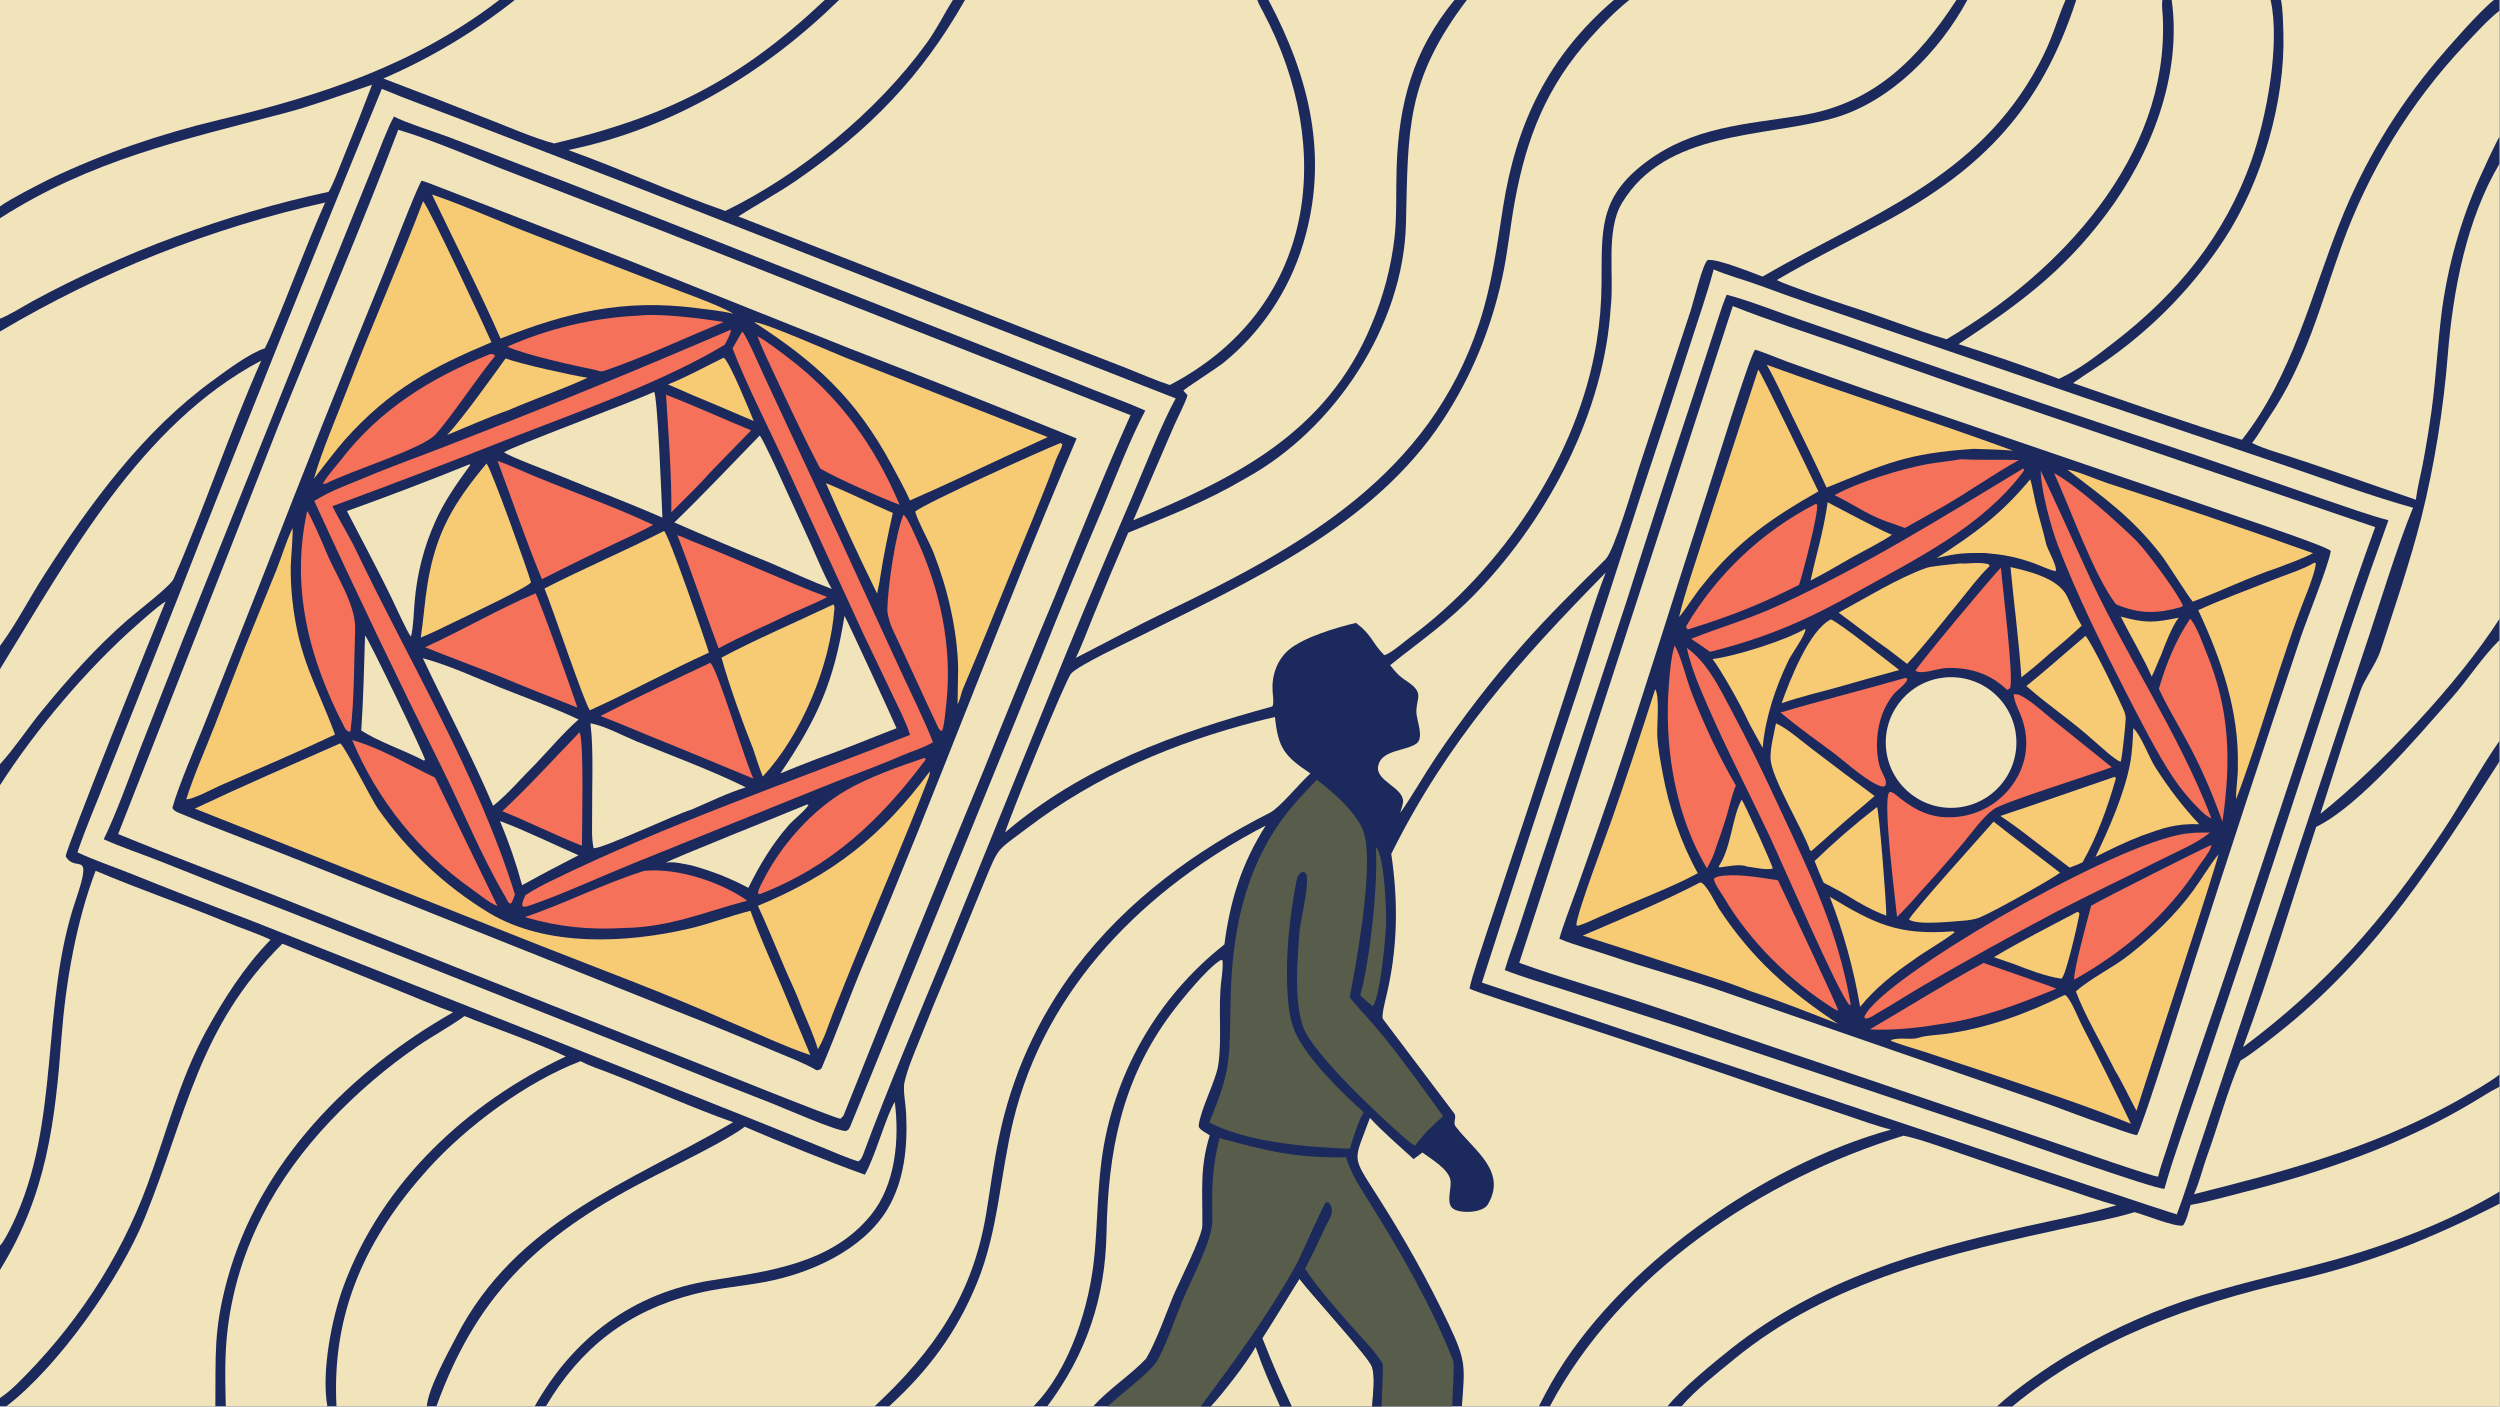 <?xml version="1.0" encoding="UTF-8"?> <svg xmlns="http://www.w3.org/2000/svg" xmlns:xlink="http://www.w3.org/1999/xlink" width="3839" height="2160" viewBox="0 0 3839 2160"><path fill="#1B295C" transform="matrix(2.109 0 0 2.109 6.10352e-05 0)" d="M0 0L363.499 0L374.802 0L600.51 0L610.903 0L693.829 0L702.63 0L915.469 0L923.596 0L1059 0L1068.05 0L1175.07 0L1186.31 0L1424.49 0L1432.47 0L1503.91 0L1511.73 0L1574.5 0L1581.26 0L1653.27 0L1660.84 0L1815.81 0L1820 0L1820 7.69L1820 99.47L1820 119.039L1820 450.429L1820 465.993L1820 539.304L1820 554.298L1820 782.349L1820 791.28L1820 867.606L1820 876.419L1820 1024L1465.28 1024L1454.1 1024L1224.28 1024L1214.12 1024L1128.45 1024L1120.44 1024L1064.43 1024L1057.35 1024L1005.99 1024L999.077 1024L940.449 1024L932.034 1024L881.624 1024L874.188 1024L806.558 1024L795.952 1024L762.53 1024L752.458 1024L647.321 1024L636.784 1024L397.446 1024L389.308 1024L317.761 1024L310.782 1024L245.014 1024L238.34 1024L164.419 1024L156.8 1024L4.561 1024L0 1024L0 1017.94L0 924.641L0 906.927L0 571.731L0 556.455L0 487.207L0 470.326L0 241.371L0 232.024L0 158.919L0 150.272L0 0Z"></path><path fill="#F1E4BB" transform="matrix(2.109 0 0 2.109 6.10352e-05 0)" d="M1820 791.28L1820 867.606L1820 876.419L1820 1024L1465.28 1024L1454.1 1024L1224.28 1024C1235.11 1011.57 1249.77 1000.28 1262.54 989.763C1332.55 932.133 1422.04 912.099 1508.45 893.222C1523.74 889.88 1539.23 887.215 1554.22 882.588C1562.62 884.866 1582.8 893.235 1589.33 892.362C1591.56 890.515 1593.97 880.8 1595.01 877.342C1607.34 875.143 1620.32 871.407 1632.51 868.336C1690.66 853.69 1748.64 833.6 1800.29 802.719C1806.43 799.046 1812.85 794.854 1819.22 791.667L1820 791.28Z"></path><path fill="#F1E4BB" transform="matrix(2.109 0 0 2.109 6.10352e-05 0)" d="M1465.28 1024C1524.25 975.35 1595.13 949.769 1668.76 932.932C1725.19 920.026 1769.07 902.407 1820 876.419L1820 1024L1465.28 1024Z"></path><path fill="#1B295C" transform="matrix(2.109 0 0 2.109 6.10352e-05 0)" d="M1820 867.606L1820 876.419C1769.07 902.407 1725.19 920.026 1668.76 932.932C1595.13 949.769 1524.25 975.35 1465.28 1024L1454.1 1024C1466.87 1011.84 1491.19 995.061 1506.26 986.157C1532.54 970.54 1560.32 957.611 1589.19 947.567C1623.96 935.778 1660.51 927.98 1695.84 918.371C1737.2 907.122 1783.22 889.84 1820 867.606Z"></path><path fill="#F1E4BB" transform="matrix(2.109 0 0 2.109 6.10352e-05 0)" d="M702.63 0L915.469 0C916.538 3.031 918.28 6.025 919.785 8.87C972.706 108.912 958.095 224.643 851.766 280.343C842.721 277.462 829.473 271.715 820.144 268.038L763.935 246.201L537.653 157.611C551.698 148.476 566.299 140.778 580.514 130.944C633.445 94.326 670.884 55.871 702.63 0Z"></path><path fill="#F1E4BB" transform="matrix(2.109 0 0 2.109 6.10352e-05 0)" d="M1186.31 0L1424.49 0C1396.48 43.144 1364.13 75.525 1311.47 84.057C1270.54 90.686 1233.08 92.119 1198.53 117.98C1163.57 144.147 1166.47 168.017 1166.1 206.842C1166 220.904 1164.81 234.937 1162.55 248.816C1149.27 332.01 1093.76 414.548 1026.79 463.981C1022.69 467.01 1012.43 476.047 1007.92 477.033C998.706 467.79 999.156 462.405 987.329 453.554C973.539 456.711 948.799 464.133 938.198 473.316C930.104 480.397 926.005 491.276 926.579 501.927C926.347 503.471 928.184 513.902 926.07 514.479C856.394 533.484 788.375 557.784 731.865 606.099C735.357 594.386 776.002 494.51 779.923 490.382C785.973 484.012 820.007 468.188 829.62 463.379C909.753 423.293 999.689 383.558 1050.69 305.785C1071.48 274.084 1085.42 239.876 1093.65 202.939C1097.81 184.298 1099.55 164.985 1103.03 146.182C1111.63 99.714 1126.26 62.747 1158.23 27.22C1166.89 17.596 1176.16 8.059 1186.31 0Z"></path><path fill="#F1E4BB" transform="matrix(2.109 0 0 2.109 6.10352e-05 0)" d="M1013 621.728C1054.04 539.243 1105.87 481.332 1169.13 416.922C1160.65 438.983 1155.3 457.517 1148.07 479.86L1114.2 583.762L1083.01 677.501C1079.82 687.369 1071.79 710.646 1069.98 719.758C1071.21 721.247 1115.9 735.518 1121.7 737.412C1179.72 756.224 1237.55 775.607 1295.19 795.557L1343.5 811.825C1353.01 815.06 1367.34 820.232 1376.94 822.463C1283.79 848.101 1177.32 922.994 1129.24 1007.46C1126.18 1012.9 1123.25 1018.42 1120.44 1024L1064.43 1024C1066.55 994.796 1067.78 991.471 1054.82 964.126C1039.81 932.438 1022.32 901.343 1003.48 871.715C983.516 840.318 985.438 846.899 997.482 813.934C1005.71 823.085 1019.78 835.309 1029.29 843.973L1035.69 839.159C1041.91 843.805 1054.58 851.166 1056.03 859.034C1057.3 864.801 1052.42 876.004 1058.02 880.036C1063.4 883.913 1079.74 883.11 1083.33 876.986C1097.57 852.756 1073.23 837.68 1060.35 820.788C1057.16 817.553 1061.15 813.733 1058.76 810.555C1042.2 788.599 1023.38 763.654 1006.94 741.923C1005.69 740.277 1008.59 728.646 1009.2 726.124C1017.74 691.12 1018.24 657.015 1013 621.728Z"></path><path fill="#F1E4BB" transform="matrix(2.109 0 0 2.109 6.10352e-05 0)" d="M397.446 1024C422.84 981.256 456.953 954.736 505.374 942.26C522.621 937.816 539.245 936.684 556.521 933.509C589.46 927.455 628.286 910.367 646.174 880.423C658.641 859.552 660.908 834.514 659.773 810.682C659.5 804.971 657.475 793.396 658.407 788.821C660.417 778.961 665.594 767.101 669.389 757.583C676.24 740.289 683.3 723.079 690.566 705.955L716.72 642.074C727.79 615.516 725.222 620.194 748.353 602.623C798.519 564.514 854.818 540.888 915.453 525.187C919.714 524.058 923.998 523.016 928.302 522.061C930.681 545.018 935.409 550.643 954.166 563.185C946.211 570.223 931.963 588.042 924.597 591.772C870.389 619.225 820.727 655.359 783.369 704.568C755.502 741.403 736.288 784.045 727.155 829.325C723.337 847.414 721.038 865.819 717.986 884.058C708.002 943.74 679.878 983.65 636.784 1024L397.446 1024Z"></path><path fill="#F1E4BB" transform="matrix(2.109 0 0 2.109 6.10352e-05 0)" d="M1432.47 0L1503.91 0C1496.58 17.214 1494.95 27.213 1484.6 46.652C1439.8 130.744 1360.52 156.588 1283.32 201.379C1274.82 198.246 1250.77 188.404 1243.46 189.293C1239.84 191.684 1233.12 219.616 1231.2 225.507L1193.32 340.72C1189.17 353.399 1175.45 400.843 1169.01 407.233C1148.02 428.067 1127.75 447.785 1108.06 470.213C1085.47 495.849 1064.59 522.941 1045.54 551.313C1036.7 564.439 1028.57 579.073 1019.52 591.924C1019.94 590.436 1021.55 585.254 1021.61 583.972C1022.17 573.028 1000.93 568.859 1003.53 557.402C1006.16 545.87 1023.16 546.985 1031.13 541.558C1037.38 537.296 1031.2 524.184 1031.27 518C1031.27 515.27 1032.05 511.281 1032.58 508.354C1034.09 500.012 1023.56 496.51 1018.47 491.541C1016.12 489.253 1014.28 486.997 1012.17 484.348C1035.55 465.583 1054.26 453.238 1076.17 430.249C1128.13 375.715 1168.16 299.501 1172.82 223.441C1175.47 200.885 1168.89 167.915 1181.02 147.785C1212.85 94.932 1283.77 100.252 1334.43 86.184C1376.7 74.445 1412.6 36.863 1432.47 0Z"></path><path fill="#F1E4BB" transform="matrix(2.109 0 0 2.109 6.10352e-05 0)" d="M1068.05 0L1175.07 0C1127.58 40.754 1104.02 89.492 1094.41 150.787C1089.91 179.456 1086.21 207.363 1077.23 234.873C1040.9 346.156 947.797 398.035 849.194 445.324C827.432 455.761 805.008 467.98 783.288 479.027C786.714 472.576 793.143 455.593 796.16 448.26C804.338 428.024 812.776 407.895 821.472 387.877C852.804 374.839 876.956 365.848 907.09 348.207C971.462 312.827 1021.98 237.23 1023.72 162.531C1025.33 93.553 1023.74 58.538 1068.05 0Z"></path><path fill="#F1E4BB" transform="matrix(2.109 0 0 2.109 6.10352e-05 0)" d="M205.578 687.131L289.125 720.822C301.597 725.835 317.411 732.707 329.874 737.096C254.981 779.625 188.883 846.455 165.609 931.243C155.227 969.065 157.224 987.232 156.8 1024L4.561 1024C42.918 994.686 87.558 930.823 105.564 886.38C136.421 810.214 144.24 748.358 205.578 687.131Z"></path><path fill="#F1E4BB" transform="matrix(2.109 0 0 2.109 6.10352e-05 0)" d="M1660.84 0L1815.81 0C1805.49 8.14 1783.3 33.441 1774.32 44.162C1744.69 79.251 1720.92 118.898 1703.94 161.571C1682.3 215.876 1669.33 273.127 1632.39 320.215C1592.96 308.182 1548.51 292.375 1509.41 278.931C1518.77 272.265 1528.58 266.431 1538.06 259.451C1570.26 236.159 1597.94 207.185 1619.74 173.954C1646.76 132.546 1664.02 73.761 1662.57 24.123C1662.36 17.214 1662.2 6.495 1660.84 0Z"></path><path fill="#F1E4BB" transform="matrix(2.109 0 0 2.109 6.10352e-05 0)" d="M647.321 1024C676.021 997.892 696.693 970.096 711.431 933.996C726.917 896.06 728.192 855.951 737.696 816.412C761.132 718.915 834.545 646.198 921.584 601.101C904.1 628.788 895.733 655.202 891.514 687.649C842.188 726.482 810.05 783.111 802 845.38C799.104 867.917 799.025 890.564 796.976 913.089C793.599 950.223 779.362 996.628 752.458 1024L647.321 1024Z"></path><path fill="#F1E4BB" transform="matrix(2.109 0 0 2.109 6.10352e-05 0)" d="M69.623 634.03C100.765 647.36 133.833 658.504 165.172 671.566C174.574 675.485 188.173 679.97 196.991 684.253C178.117 703.539 162.648 727.712 149.797 751.319C130.721 786.361 121.122 824.887 107.487 862.086C87.116 917.662 53.482 967.734 11.096 1008.91C7.76 1012.15 3.788 1015.28 0 1017.94L0 924.641C34 869.745 40.147 816.867 44.879 754.195C47.809 715.393 55.697 670.376 69.623 634.03Z"></path><path fill="#F1E4BB" transform="matrix(2.109 0 0 2.109 6.10352e-05 0)" d="M-1.0103e-13 241.371C73.461 197.776 153.356 166.079 236.72 147.458C222.969 178.589 211.251 210.77 198.03 242.138C196.357 246.108 194.8 249.785 192.829 253.626C181.491 257.198 165.362 269.499 155.433 276.69C104.46 313.604 65.826 366.311 32.15 418.785C20.795 436.477 12.56 453.194 0 470.326L0 241.371L-1.0103e-13 241.371Z"></path><path fill="#575D4A" transform="matrix(2.109 0 0 2.109 6.10352e-05 0)" d="M887.925 828.653C923.408 838.288 943.129 843.154 980.053 842.692C984.034 854.941 989.136 862.705 995.948 873.54C1019.46 910.946 1041.63 949.4 1058.01 990.481C1059.21 993.499 1057.38 1018.53 1057.35 1024L1005.99 1024L999.077 1024L940.449 1024L932.034 1024L881.624 1024L874.188 1024L806.558 1024C814.616 1016.43 836.573 999.632 841.573 992.313C847.996 982.907 856.893 956.385 861.977 944.642C868.154 930.371 883.006 902.347 882.748 888.193C882.329 865.226 882.404 851.281 887.925 828.653Z"></path><path fill="#F1E4BB" transform="matrix(2.109 0 0 2.109 6.10352e-05 0)" d="M919.099 974.395C922.292 969.763 945.855 931.284 946.143 931.127C954.453 942.167 996.638 988.2 998.903 995.088C1001.57 1003.19 999.538 1015.17 999.11 1023.77C999.106 1023.85 999.088 1023.92 999.077 1024L940.449 1024C932.021 1006.09 926.348 992.76 919.099 974.395Z"></path><path fill="#1B295C" transform="matrix(2.109 0 0 2.109 6.10352e-05 0)" d="M874.188 1024C898.952 990.882 923.546 957.21 943.695 921.019C947.147 914.818 963.599 876.76 965.424 875.449L967.399 875.529C972.849 881.968 967.584 887.696 964.683 894.038C960.072 904.124 955.388 914.048 950.231 923.874C961.105 939.767 971.708 951.553 984.376 966.003C990.682 973.195 1002.61 985.215 1006.8 993.104C1007.14 1004.88 1006.06 1013.14 1005.99 1024L999.077 1024C999.088 1023.92 999.106 1023.85 999.11 1023.77C999.538 1015.17 1001.57 1003.19 998.903 995.088C996.638 988.2 954.453 942.167 946.143 931.127C945.855 931.284 922.292 969.763 919.099 974.395C926.348 992.76 932.021 1006.09 940.449 1024L932.034 1024L881.624 1024L874.188 1024Z"></path><path fill="#F1E4BB" transform="matrix(2.109 0 0 2.109 6.10352e-05 0)" d="M914.231 980.758C920.25 998.144 924.719 1007.64 932.034 1024L881.624 1024C889.849 1015.38 908.473 991.371 914.231 980.758Z"></path><path fill="#F1E4BB" transform="matrix(2.109 0 0 2.109 6.10352e-05 0)" d="M1631.38 772.212C1639.45 767.611 1656.46 754.13 1664.2 747.838C1731.86 692.834 1773.78 625.995 1820 554.298L1820 782.349C1812.95 788.082 1792.79 799.486 1784.87 803.811C1724.89 836.57 1663.06 853.026 1597.42 869.512C1600.91 862.54 1604.07 849.803 1606.92 842.011C1614.92 820.086 1622.1 793.296 1631.38 772.212Z"></path><path fill="#F1E4BB" transform="matrix(2.109 0 0 2.109 6.10352e-05 0)" d="M0 0L363.499 0C301.775 47.386 233.633 69.644 159.215 87.346C117.504 97.267 74.264 111.935 35.699 130.531C27.003 134.911 7.857 144.619 0 150.272L0 0Z"></path><path fill="#F1E4BB" transform="matrix(2.109 0 0 2.109 6.10352e-05 0)" d="M923.596 0L1059 0C1028.88 36.76 1018.49 74.749 1016.91 122.012C1016.37 138.079 1017.11 156.743 1015.46 172.354C1012.94 194.469 1007.23 216.102 998.503 236.577C965.689 315.701 898.758 348.268 825.2 378.813L854.953 309.769C856.996 305.047 864.076 291.239 864.598 287.726L861.642 284.423C862.151 283.326 886.36 267.708 890.243 264.633C918.13 242.167 938.565 211.782 948.858 177.478C967.931 114.797 953.526 56.144 923.596 0Z"></path><path fill="#F1E4BB" transform="matrix(2.109 0 0 2.109 6.10352e-05 0)" d="M1385.98 826.909C1397.78 829.316 1415.68 835.872 1427.46 839.892C1452.38 848.514 1477.35 856.952 1502.39 865.207C1513.1 868.757 1530.52 875.087 1541.06 877.561C1520.19 883.701 1496.11 888.217 1474.88 892.989C1397.53 910.369 1324.15 931.716 1260.87 981.682C1248.83 991.19 1223.24 1012.19 1214.12 1024L1128.45 1024C1180.02 926.781 1282.6 858.778 1385.98 826.909Z"></path><path fill="#F1E4BB" transform="matrix(2.109 0 0 2.109 6.10352e-05 0)" d="M422.637 772.688C429.563 776.241 437.326 778.795 444.628 781.62C474.28 793.093 503.894 806.528 533.817 817.116C457.322 861.73 376.057 888.622 332.316 973.169C325.994 985.39 311.725 1010.99 310.782 1024L245.014 1024C241.306 955.863 266.465 901.359 311.579 851.268C339.816 819.915 383.282 787.774 422.637 772.688Z"></path><path fill="#F1E4BB" transform="matrix(2.109 0 0 2.109 6.10352e-05 0)" d="M1639.73 322.557C1643.9 317.487 1648.38 309.411 1652.18 303.803C1679.31 263.77 1689.49 221.959 1705.45 177.668C1725.07 123.673 1755.51 74.255 1794.9 32.448C1802.53 24.258 1811.37 14.521 1820 7.69L1820 99.47C1816.96 104.241 1807.67 124.555 1805.2 130.115C1791.66 160.611 1782.5 192.874 1778.01 225.941C1774.91 249.691 1773.81 274.059 1770.55 298.304C1768.68 311.661 1766.5 324.972 1764.01 338.227C1762.37 346.673 1760.05 355.397 1759.03 363.857C1724.89 352.274 1691.01 339.957 1656.65 329.01C1650.87 327.171 1645.19 325.217 1639.73 322.557Z"></path><path fill="#F1E4BB" transform="matrix(2.109 0 0 2.109 6.10352e-05 0)" d="M1511.73 0L1574.5 0C1573.81 4.223 1574.61 8.446 1574.79 12.698C1579.27 114.447 1499.92 198.619 1417.32 247.022C1394.42 240.286 1368.31 229.768 1345.03 222.465C1336.14 219.675 1299.45 207.097 1293.68 203.923C1319.05 189.019 1345.93 175.81 1371.84 161.88C1444.02 123.071 1486.43 78.384 1511.73 0Z"></path><path fill="#F1E4BB" transform="matrix(2.109 0 0 2.109 6.10352e-05 0)" d="M629.76 855.324C637.531 841.326 645.393 811.985 651.507 802.362C654.966 829.817 652.094 862.587 634.093 884.731C605.242 920.222 559.732 925.555 517.671 932.294C460.806 941.405 417.526 974.019 389.308 1024L317.761 1024C348.584 938.449 396.92 896.692 476.881 856.078C491.154 848.829 530.339 829.784 542.241 820.402C568.922 831.914 602.574 845.595 629.76 855.324Z"></path><path fill="#F1E4BB" transform="matrix(2.109 0 0 2.109 6.10352e-05 0)" d="M338.192 739.809C358.594 748.139 393.123 760.131 411.976 769.241C340.42 802.929 278.232 860.604 250.28 936.118C241.471 959.917 233.943 998.727 238.34 1024L164.419 1024C163.914 1004.79 163.472 985.745 165.898 966.603C173.313 908.107 200.645 858.205 240.755 815.967C260.017 795.579 281.392 777.298 304.52 761.433C314.564 754.598 329.336 746.456 338.192 739.809Z"></path><path fill="#F1E4BB" transform="matrix(2.109 0 0 2.109 6.10352e-05 0)" d="M1581.26 0L1653.27 0C1660.41 32.022 1650.28 85.702 1639.32 116.76C1619.78 172.139 1585 214.042 1538.91 249.532C1525.81 259.62 1514.34 268.758 1499.11 275.855C1476.94 267.239 1448.61 257.786 1426.05 250.565C1469.33 221.806 1501.34 198.876 1533.46 156.178C1566.23 112.606 1588.84 55.155 1581.26 0Z"></path><path fill="#F1E4BB" transform="matrix(2.109 0 0 2.109 6.10352e-05 0)" d="M1820 119.039L1820 450.429C1789.91 497.554 1732.82 557.948 1689.54 592.543C1699.22 562.711 1708.44 532.599 1718.68 502.939C1721.55 494.603 1730.09 483.236 1733.12 474.288C1743.49 442.434 1754.91 408.996 1763.12 376.458C1772.57 338.958 1779.19 297.062 1782.27 258.665C1786.04 211.704 1795.78 159.976 1820 119.039Z"></path><path fill="#F1E4BB" transform="matrix(2.109 0 0 2.109 6.10352e-05 0)" d="M374.802 0L600.51 0C538.746 58.251 485.929 84.83 403.462 104.455C389.318 100.701 371.653 93.068 357.742 87.615C331.62 77.261 305.417 67.113 279.135 57.172C313.396 42.4 345.561 23.177 374.802 -5.05275e-14L374.802 0Z"></path><path fill="#F1E4BB" transform="matrix(2.109 0 0 2.109 6.10352e-05 0)" d="M0 571.731C26.329 530.757 63.828 486.43 100.355 454.433C105.669 449.778 114.807 441.453 120.539 437.984C113.203 455.535 47.677 618.749 47.827 623.503C55.188 636.269 68.197 616.892 55.09 655.502C29.051 732.207 44.683 818.004 8.732 892.136C7.005 895.704 2.392 904.799 0 906.927L0 571.731Z"></path><path fill="#F1E4BB" transform="matrix(2.109 0 0 2.109 6.10352e-05 0)" d="M0 158.919C66.064 116.561 133.239 101.796 208.276 82.066C227.873 76.913 251.405 68.23 270.894 61.684C264.028 79.84 256.927 97.907 249.59 115.878C247.704 120.563 241.697 136.239 239.21 139.693C166.126 155.277 88.931 183.763 23.355 219.5C15.812 223.611 7.935 228.87 0 232.024L0 158.919Z"></path><path fill="#F1E4BB" transform="matrix(2.109 0 0 2.109 6.10352e-05 0)" d="M610.903 0L693.829 0C687 10.729 682.467 20.684 674.408 31.774C638.514 81.171 583.06 126.812 528.076 153.603C490.096 140.334 452.082 123.016 413.815 109.253C489.393 93.668 556.252 53.518 610.903 0Z"></path><path fill="#F1E4BB" transform="matrix(2.109 0 0 2.109 6.10352e-05 0)" d="M762.53 1024C791.163 985.772 804.768 944.748 805.674 897.911C806.822 838.559 816.665 786.456 852.755 738.014C859.557 728.884 878.887 704.943 888.806 699.055L889.945 698.977C890.858 701.286 889.761 710.262 889.368 713.209C886.646 733.569 890.045 755.889 886.982 775.755C885.276 786.821 874.156 807.669 872.779 819.483C872.449 822.318 878.519 824.943 880.848 826.685C873.335 850.713 875.76 867.876 875.441 892.391C875.335 900.49 858.033 934.453 854.226 943.704C848.552 957.492 842.075 976.221 834.517 989.204C823.744 1000.74 807.689 1011.06 795.952 1024L762.53 1024Z"></path><path fill="#F1E4BB" transform="matrix(2.109 0 0 2.109 6.10352e-05 0)" d="M1686.45 602.083C1718.36 586.537 1760.69 535.747 1785.02 508.341C1796.83 495.035 1807.05 478.705 1820 465.993L1820 539.304C1806.46 558.441 1791.79 585.683 1777.79 606.467C1735.07 669.899 1694.37 716.738 1633.19 762.48C1652.01 712.076 1669.48 653.629 1686.45 602.083Z"></path><path fill="#F1E4BB" transform="matrix(2.109 0 0 2.109 6.10352e-05 0)" d="M0 487.207C49.847 406.215 102.324 308.892 190.251 262.526C167.35 313.946 148.846 369.861 126.349 421.575C124.096 426.755 99.327 445.69 92.898 451.306C69.821 471.459 49.485 494.277 30.112 518.01C20.022 530.371 10.589 544.827 0 556.455L0 487.207Z"></path><path fill="#F1E4BB" transform="matrix(2.109 0 0 2.109 6.10352e-05 0)" d="M278.009 64.703C296.122 72.297 317.011 79.78 335.529 86.897L458.593 134.412L856.071 290.112C846.469 306.903 831.429 345.123 823.345 364.029C801.003 415.666 779.355 467.601 758.408 519.82L688.495 691.927C668.37 740.765 646.737 791.24 628.441 840.673C627.292 843.31 627.255 843.803 625.163 845.63C618.451 843.872 606.124 838.443 599.24 835.663L552.138 816.651L407.003 758.866L180.723 669.474C151.638 658.442 122.659 647.129 93.791 635.538C81.13 630.51 68.754 626.391 56.38 620.6C62.539 602.442 70.602 583.994 77.568 566.119L129.067 436.308C177.644 312.013 227.293 188.14 278.009 64.703Z"></path><path fill="#1B295C" transform="matrix(2.109 0 0 2.109 6.10352e-05 0)" d="M286.926 84.844C293.795 88.805 317.833 96.443 326.67 99.781L422.147 136.469L712.751 250.676L796.471 283.919C808.61 288.766 822.121 293.678 833.898 298.927C823.074 319.363 812.641 346.6 803.577 368.439C788.198 404.508 773.248 440.759 758.73 477.183L618.859 820.7C617.369 822.98 618.195 822.326 615.812 823.527C608.234 823.301 571.571 807.156 562.124 803.406C533.24 792.229 504.451 780.804 475.762 769.134L213.756 665.254C180.973 652.646 148.279 639.807 115.677 626.739C102.508 621.543 88.25 616.839 75.524 611.077C84.165 593.57 94.341 565.371 101.555 546.497L133.01 466.202L242.551 192.696L272.069 119.672C275.463 111.264 282.976 91.103 286.926 84.844Z"></path><path fill="#F1E4BB" transform="matrix(2.109 0 0 2.109 6.10352e-05 0)" d="M289.972 94.512C312.472 101.031 344.97 114.951 367.236 123.644L479.39 167.044L823.138 302.292C804.371 344.129 785.477 391.494 768.118 434.104C750.406 476.406 733.03 518.847 715.992 561.424C681.703 644.273 647.979 727.355 614.821 810.663C614.045 812.801 613.686 812.947 611.962 814.554C609.539 815.063 512.711 775.994 501.599 771.537L202.611 652.971C163.956 637.685 124.37 623.129 86.038 607.283L202.68 310.124C231.335 239.208 262.992 165.67 289.972 94.512Z"></path><path fill="#1B295C" transform="matrix(2.109 0 0 2.109 6.10352e-05 0)" d="M306.98 131.555C310.228 132.419 314.016 133.989 317.218 135.225C362.664 152.774 408.26 170.304 453.651 187.961L618.833 253.802C674.06 275.11 729.089 296.93 783.912 319.258C730.277 444.521 683.217 573.113 629.991 698.616C618.896 724.779 609.384 751.634 598.147 777.872C596.663 779.126 596.473 778.998 594.591 779.306C585.038 773.767 575.226 770.188 565.081 765.914C549.232 759.201 533.338 752.596 517.399 746.101L222.955 628.441C192.51 616.162 161.377 604.856 131.032 592.187C128.615 591.178 126.792 590.58 125.512 588.27C129.42 573.52 142.646 542.754 148.654 527.672L191.545 419.248C220.097 345.538 249.359 272.106 279.327 198.961C283.586 188.548 303.141 137.377 306.98 131.555Z"></path><path fill="#F7CB73" transform="matrix(2.109 0 0 2.109 6.10352e-05 0)" d="M247.744 541.262C251.006 543.304 270.35 582.041 275.289 588.995C296.628 619.511 324.079 645.255 355.898 664.591C397.823 689.905 456.626 686.772 502.419 676.007C517.316 672.505 531.551 666.845 546.398 663.184C552.73 680.708 560.579 698.036 567.866 715.194L590.052 768.277C570.216 761.558 550.589 752.003 531.207 743.972C486.035 723.831 439.087 706.503 393.082 688.358L141.805 588.764C176.725 572.262 212.381 556.821 247.744 541.262Z"></path><path fill="#F7CB73" transform="matrix(2.109 0 0 2.109 6.10352e-05 0)" d="M483.488 386.629C486.711 388.461 513.861 467.314 516.16 475.195C487.127 488.316 458.774 503.951 429.504 517.155C425.423 511.929 401.863 441.38 396.453 428.47C425.065 413.821 455.282 401.006 483.488 386.629Z"></path><path fill="#F57159" transform="matrix(2.109 0 0 2.109 6.10352e-05 0)" d="M540.484 241.382C544.086 245.531 554.291 269.466 557.36 275.926L609.804 388.344L655.803 488.455C662.971 504.089 673.357 524.807 679.306 540.443C671.925 544.798 663.472 547.112 655.638 550.54C636.438 558.939 616.382 565.789 597.097 573.752L460.87 628.73C436.979 638.392 410.944 650.56 386.788 658.923C384.248 659.774 383.188 660.355 380.512 660.053C379.743 657.305 381.294 655.078 382.504 651.851C387.968 648.231 395.032 644.436 400.974 641.53C485.604 600.142 575.156 569.508 662.592 535.104C660.626 527.856 654.417 515.58 650.97 508.304L628.763 461.841L570.533 335.12C559.027 310.268 542.989 278.809 533.401 253.677C535.576 249.615 538.149 245.385 540.484 241.382Z"></path><path fill="#F57159" transform="matrix(2.109 0 0 2.109 6.10352e-05 0)" d="M532.251 240.002C532.082 243.301 529.32 247.856 527.7 251.006C484.856 276.869 425.364 298.303 378.631 316.352C333.311 334.331 287.77 351.744 242.016 368.589C247.373 379.425 254.057 389.839 259.308 400.814C298.651 483.048 347.704 563.989 374.915 651.164C374.059 653.785 373.592 655.697 371.978 657.982C369.71 657.327 369.795 656.257 368.325 653.615C349.842 622.176 337.371 590.516 321.28 558.111C289.326 493.761 258.734 430.041 228.817 364.75C241.604 356.822 252.338 353.407 266.127 347.581C287.498 338.552 309.466 330.957 330.948 322.432C398.554 296.207 465.667 268.725 532.251 240.002Z"></path><path fill="#F7CB73" transform="matrix(2.109 0 0 2.109 6.10352e-05 0)" d="M308.06 146.513C312.243 150.702 353.361 238.871 357.831 249.175C313.717 267.798 283.941 283.589 251.207 320.098C243.793 328.546 235.654 339.562 228.564 348.532C234.392 327.972 245.718 302.089 253.494 281.797C270.791 236.653 290.918 191.656 308.06 146.513Z"></path><path fill="#F7CB73" transform="matrix(2.109 0 0 2.109 6.10352e-05 0)" d="M314.544 141.622C337.264 149.226 366.455 162.503 389.637 171.283L483.203 207.49C495.729 212.347 524.263 222.344 534.021 228.475C525.389 226.345 516.207 225.425 507.36 224.34C453.911 217.416 413.232 227.334 364.446 246.491C350 213.331 330.359 174.875 314.544 141.622Z"></path><path fill="#F7CB73" transform="matrix(2.109 0 0 2.109 6.10352e-05 0)" d="M212.955 384.616C213.618 386.753 211.736 408.518 211.671 412.741C211.61 420.793 212.007 428.843 212.86 436.85C217.65 480.361 230.055 497.309 243.949 534.839C216.456 547.768 187.325 560.178 159.431 572.331C154.814 574.534 139.552 582.434 135.616 581.954C141.655 563.009 149.741 545.29 156.889 526.861C164.177 508.068 171.246 489.32 178.672 470.557L201.305 414.91C205.289 404.889 208.329 394.261 212.955 384.616Z"></path><path fill="#F7CB73" transform="matrix(2.109 0 0 2.109 6.10352e-05 0)" d="M549.05 234.575C556.766 234.751 605.779 256.524 616.342 260.707L762.88 318.26L731.088 332.889C708.757 343.327 685.103 354.577 662.528 364.367C659.459 357.057 653.036 345.554 649.116 338.287C622.998 289.868 593.903 263.639 549.05 234.575Z"></path><path fill="#F7CB73" transform="matrix(2.109 0 0 2.109 6.10352e-05 0)" d="M772.254 322.521L773.582 323.818C772.45 327.596 770.136 331.236 768.725 335.079C757.762 364.958 745.069 394.155 733.197 423.669C722.787 449.551 712.33 475.431 701.335 501.051C699.56 505.189 699.506 508.446 697.241 512.83C697.124 512.444 697.638 489.893 697.648 487.329C697.238 459.687 690.017 428.718 679.944 402.951C676.449 394.013 668.874 381.111 666.323 372.504C673.396 366.429 758.074 328.171 772.254 322.521Z"></path><path fill="#F7CB73" transform="matrix(2.109 0 0 2.109 6.10352e-05 0)" d="M676.999 561.683C677.154 564.262 675.719 567.375 674.787 569.776C657.731 613.759 638.95 657.086 621.262 700.816C616.235 713.181 611.278 725.574 606.391 737.995C603.072 746.518 600.273 756.106 595.516 763.933C592.332 753.297 587.536 742.991 583.294 732.736C580.039 723.473 575.51 714.559 571.667 705.522C565.134 690.157 558.887 674.699 551.845 659.553C606.506 636.84 642.027 608.915 676.999 561.683Z"></path><path fill="#F7CB73" transform="matrix(2.109 0 0 2.109 6.10352e-05 0)" d="M354.249 337.496C357.404 340.514 384.278 415.453 386.632 423.963C385.355 427.246 337.555 449.573 330.142 453.206C321.865 457.32 314.903 460.665 306.373 464.217C308.306 451.565 309.204 437.85 311.326 424.917C317.502 387.266 330.66 365.83 354.249 337.496Z"></path><path fill="#F1E4BB" transform="matrix(2.109 0 0 2.109 6.10352e-05 0)" d="M429.848 526.685C439.923 528.287 454.419 536.119 464.191 540.107C490.546 550.862 517.461 560.681 543.014 573.253C529.475 577.543 516.281 583.945 503.252 589.57C492.648 592.533 437.057 618.847 432.226 617.521C430.55 610.162 431.201 601.815 431.13 594.281C430.953 575.478 432.3 545.055 429.984 527.655L429.848 526.685Z"></path><path fill="#F7CB73" transform="matrix(2.109 0 0 2.109 6.10352e-05 0)" d="M606.845 440.08C607.244 440.648 607.666 441.915 607.614 442.613C604.508 484.671 583.84 534.764 555.425 565.421C553.084 559.98 550.426 551.364 548.451 545.532C540.649 525.984 531.001 499.115 525.321 478.831C549.057 466.061 581.79 452.027 606.845 440.08Z"></path><path fill="#F1E4BB" transform="matrix(2.109 0 0 2.109 6.10352e-05 0)" d="M476.251 285.372C478.779 287.719 481.856 366.372 482.309 376.907C457.649 366.115 431.101 356.092 406.038 345.76C398.382 342.586 372.296 332.941 366.961 329.365C370.911 325.924 461.935 292.088 476.251 285.372Z"></path><path fill="#F1E4BB" transform="matrix(2.109 0 0 2.109 6.10352e-05 0)" d="M553.174 317.089C555.46 319.77 565.581 341.742 567.54 346.101L590.2 395.747C594.734 405.819 600.385 419.762 605.643 428.82C591.897 423.722 575.396 416.146 561.864 410.268C538.1 400.654 514.475 390.696 490.999 380.398C512.111 360.015 532.64 338.168 553.174 317.089Z"></path><path fill="#F1E4BB" transform="matrix(2.109 0 0 2.109 6.10352e-05 0)" d="M307.889 479.263C327.038 484.411 345.836 493.243 364.248 500.626C383.262 508.25 402.746 515.098 421.277 523.844C410.113 533.656 400.098 545.625 389.815 556.393C379.674 566.371 370.175 577.884 359.051 586.736C343.566 550.339 324.789 515.06 307.889 479.263Z"></path><path fill="#F57159" transform="matrix(2.109 0 0 2.109 6.10352e-05 0)" d="M362.312 335.63C366.733 337.117 372.518 339.541 376.894 341.468C409.021 355.612 443.891 367.246 475.545 382.152C467.481 386.695 456.646 391.507 448.133 395.565C430.149 403.978 412.305 412.688 394.609 421.691C383.528 395.469 372.442 362.71 362.312 335.63Z"></path><path fill="#F57159" transform="matrix(2.109 0 0 2.109 6.10352e-05 0)" d="M517.162 482.598C522.615 487.047 542.266 554.112 548.589 566.93L493.049 543.981C474.36 536.616 455.96 528.566 437.232 521.291C463.552 507.865 490.423 495.176 517.162 482.598Z"></path><path fill="#F57159" transform="matrix(2.109 0 0 2.109 6.10352e-05 0)" d="M389.891 432.053C392.009 434.353 418.387 508.596 420.394 515.208C400.794 507.383 382.404 500.289 362.802 492.023C345.112 484.943 327.248 478.437 309.526 471.265C335.536 459.459 364.048 442.915 389.891 432.053Z"></path><path fill="#F57159" transform="matrix(2.109 0 0 2.109 6.10352e-05 0)" d="M469.212 634.064C492.941 631.75 524.69 642.023 544.058 655.788C513.321 663.884 487.803 675.155 454.78 675.666C429.122 677.155 406.821 675.004 382.162 667.766C411.607 657.782 439.599 643.265 469.212 634.064Z"></path><path fill="#F1E4BB" transform="matrix(2.109 0 0 2.109 6.10352e-05 0)" d="M342.064 337.996C342.433 339.105 342.269 338.772 341.121 340.357C331.759 353.282 323.28 365.396 316.788 380.061C308.621 398.358 303.598 417.902 301.931 437.87C301.28 444.856 301.012 457.297 299.239 463.452C297.751 462.91 286.585 438.496 284.998 435.174C275.107 414.702 263.084 392.51 252.597 372.122C282.643 361.341 312.471 349.964 342.064 337.996Z"></path><path fill="#F57159" transform="matrix(2.109 0 0 2.109 6.10352e-05 0)" d="M657.86 374.733C660.967 377.392 664.699 386.487 666.511 390.342C684.381 428.359 693.615 470.46 689.016 512.463C688.542 516.791 687.582 528.041 686.15 531.752L684.968 532.178L683.315 530.128C671.983 506.278 660.999 481.633 649.694 457.725C648.177 454.517 646.019 447.419 646.079 444.011C646.366 427.584 651.94 388.901 657.86 374.733Z"></path><path fill="#F57159" transform="matrix(2.109 0 0 2.109 6.10352e-05 0)" d="M493.173 389.695C497.03 390.802 501.016 392.929 504.79 394.415C537.455 407.272 569.491 422.307 602.286 434.737C595.352 438.53 582.557 443.694 574.846 447.17C557.924 455.403 539.526 463.171 523.223 472.045C512.796 444.418 503.989 417.241 493.173 389.695Z"></path><path fill="#F57159" transform="matrix(2.109 0 0 2.109 6.10352e-05 0)" d="M551.525 244.88C557.186 247.531 568.447 256.382 573.937 260.528C611.3 288.746 636.807 324.561 655.039 367.532C644.162 363.686 606.453 346.997 597.191 341.096C585.048 318.17 574.234 294.598 563.18 271.137C559.096 262.469 554.982 253.822 551.525 244.88Z"></path><path fill="#F57159" transform="matrix(2.109 0 0 2.109 6.10352e-05 0)" d="M256.425 538.855C277.487 544.76 296.965 556.851 316.693 566.146L362.215 659.794C355.883 657.107 349.375 651.493 343.701 647.519C304.958 620.242 274.705 582.575 256.425 538.855Z"></path><path fill="#F57159" transform="matrix(2.109 0 0 2.109 6.10352e-05 0)" d="M223.642 372.162C225.468 373.68 235.395 396.588 237.048 400.754C243.798 417.763 259.25 439.932 258.602 458.279C257.749 482.409 258.075 508.419 255.251 532.236L254.347 532.85C252.573 532.241 251.667 531.147 250.78 529.436C224.895 479.538 211.491 427.87 223.642 372.162Z"></path><path fill="#F1E4BB" transform="matrix(2.109 0 0 2.109 6.10352e-05 0)" d="M614.888 448.452C616.021 449.681 650.401 524.513 652.779 530.232C633.385 537.679 614.381 545.704 594.744 552.586C585.839 555.969 576.987 559.493 568.193 563.157C595.409 522.954 607.231 496.386 614.888 448.452Z"></path><path fill="#F57159" transform="matrix(2.109 0 0 2.109 6.10352e-05 0)" d="M464.593 229.824C480.831 227.956 510.421 231.855 526.972 234.415C498.108 246.353 469.138 260.031 439.521 270.158C437.899 270.713 435.922 270.153 434.364 269.563C418.45 266.314 383.082 258.589 369.367 252.409C399.454 239.096 431.734 231.44 464.593 229.824Z"></path><path fill="#F57159" transform="matrix(2.109 0 0 2.109 6.10352e-05 0)" d="M672.559 552.014L673.592 552.027L674.08 552.924C641.135 596.982 605.267 631.049 553.203 651.034L551.968 650.693C551.839 647.952 554 644.441 555.234 641.968C568.392 615.612 591 589.945 616.634 575.141C632.356 566.062 655.186 557.812 672.559 552.014Z"></path><path fill="#F57159" transform="matrix(2.109 0 0 2.109 6.10352e-05 0)" d="M357.088 257.733C357.69 257.741 359.328 258.105 360.011 258.236L360.338 259.382C348.366 273.645 327.359 305.443 316.878 316.537C307.015 326.977 255.208 342.802 237.347 352.086L235.211 352.431C235.616 349.723 245.808 338.001 248.073 335.066C276.898 297.704 313.749 275.041 357.088 257.733Z"></path><path fill="#F57159" transform="matrix(2.109 0 0 2.109 6.10352e-05 0)" d="M484.93 287.421C504.685 294.998 526.948 305.167 546.901 313.344L518.079 342.955C509.414 352.732 498.089 363.691 488.787 373.019C489.18 347.476 486.596 313.331 484.93 287.421Z"></path><path fill="#F57159" transform="matrix(2.109 0 0 2.109 6.10352e-05 0)" d="M421.972 533.213C425.349 538.432 423.708 604.793 423.724 615.819C412.284 611.254 401.069 606.085 389.809 601.096C381.874 597.407 373.846 593.922 365.733 590.644C385.272 572.497 403.354 552.339 421.972 533.213Z"></path><path fill="#F1E4BB" transform="matrix(2.109 0 0 2.109 6.10352e-05 0)" d="M587.659 585.738L588.725 586.158C584.969 591.539 578.404 596.114 573.944 601.223C561.795 615.142 553.063 630.018 544.88 646.455C531.365 639.197 518.207 634.208 503.47 630.089C497.825 629.112 491.136 627.19 485.45 628.088C485.26 628.118 485.07 628.153 484.88 628.186C485.951 626.514 576.004 590.731 587.659 585.738Z"></path><path fill="#F7CB73" transform="matrix(2.109 0 0 2.109 6.10352e-05 0)" d="M368.145 260.969C378.074 264.89 417.299 273.486 427.829 275.074C410.256 283.192 388.784 290.558 370.278 298.642C357.093 303.188 338.83 311.286 325.571 316.716C336.206 305.557 358.395 274.435 368.145 260.969Z"></path><path fill="#F1E4BB" transform="matrix(2.109 0 0 2.109 6.10352e-05 0)" d="M265.792 462.695C268.305 464.847 308.855 549.501 309.486 553.211L308.678 553.846L305.097 552.01C291.434 545.305 275.849 540.002 263.035 531.903C264.579 508.922 265.105 485.722 265.792 462.695Z"></path><path fill="#F7CB73" transform="matrix(2.109 0 0 2.109 6.10352e-05 0)" d="M601.333 351.782C615.44 357.417 635.07 367.048 650.077 373.503C646.402 389.968 643.476 403.721 640.894 420.434C640.496 423.7 639.302 428.855 638.634 432.222C625.62 405.682 613.184 378.862 601.333 351.782Z"></path><path fill="#F7CB73" transform="matrix(2.109 0 0 2.109 6.10352e-05 0)" d="M526.966 260.411C531.473 263.769 545.603 298.961 548.823 306.585C539.973 302.914 531.234 298.933 522.3 295.239C510.248 290.315 498.276 285.198 486.387 279.891C498.233 275.38 514.942 266.25 526.966 260.411Z"></path><path fill="#F1E4BB" transform="matrix(2.109 0 0 2.109 6.10352e-05 0)" d="M364.041 597.798C383.332 605.074 402.276 614.467 421.223 622.716L405.575 630.871C397.009 635.229 388.602 639.944 380.146 644.513C375.829 628.598 370.449 612.991 364.041 597.798Z"></path><path fill="#F1E4BB" transform="matrix(2.109 0 0 2.109 6.10352e-05 0)" d="M1247.75 196.173C1257.8 200.591 1271.34 204.159 1281.87 208.076C1306.16 217.114 1330.68 225.471 1355.23 233.786L1515.35 288.759L1665.69 339.617C1694.69 349.485 1727.74 361.62 1756.97 369.68C1744.85 398.932 1731.31 444.539 1720.86 475.17L1631.3 745.611L1599.51 841.052C1594.73 855.136 1590.76 869.212 1585.32 883.088L1585.04 884.208C1583.44 884.545 1115.07 727.325 1079.01 715.458C1101.92 643.929 1125.35 572.563 1149.28 501.367L1194.38 361.676C1206.89 324.115 1219.21 286.487 1231.32 248.794C1236.71 231.966 1243.28 213.08 1247.75 196.173Z"></path><path fill="#1B295C" transform="matrix(2.109 0 0 2.109 6.10352e-05 0)" d="M1257.24 214.609C1273.43 218.744 1296.4 227.911 1312.57 233.383C1330.04 239.298 1347.92 245.725 1365.38 251.804C1444.17 279.252 1523.15 306.182 1602.3 332.594L1694.56 364.442C1707.72 368.862 1725.93 375.489 1739.06 378.77C1704.8 473.431 1674.63 570.482 1642.71 665.977L1601.45 788.903C1593.25 813.039 1582.78 841.296 1575.96 865.532C1570.34 866.602 1463.72 828.52 1449.42 823.59L1220.83 747.042L1138.46 720.586C1125.45 716.378 1107.96 711.225 1095.64 706.326C1098.29 697.125 1102.5 686.154 1105.56 676.811C1113.47 652.24 1121.57 627.732 1129.87 603.288L1184.45 437.393C1199.95 388.341 1215.8 339.401 1232 290.577L1247.63 242.525C1250.41 234.023 1253.78 222.639 1257.24 214.609Z"></path><path fill="#F1E4BB" transform="matrix(2.109 0 0 2.109 6.10352e-05 0)" d="M1261.67 222.861C1287.99 233.321 1317.31 242.787 1344.2 251.972L1429.99 281.907L1729.41 383.807C1711.57 432.633 1694.84 484.533 1678.59 533.965L1624.15 698.312C1608.89 744.419 1592.35 790.056 1577.68 836.365C1575.51 843.227 1573 849.65 1571.37 856.696C1568.83 857.332 1505.16 835.082 1498.25 832.742L1207.03 733.845C1174.61 722.853 1138.03 712.547 1106.18 701.058L1261.67 222.861Z"></path><path fill="#1B295C" transform="matrix(2.109 0 0 2.109 6.10352e-05 0)" d="M1277.88 254.622C1281.23 255.313 1296.92 261.755 1301.54 263.429C1322.35 270.902 1343.2 278.266 1364.09 285.52L1628.55 375.814C1637.79 379.036 1694.62 397.902 1697.11 401.197C1695.19 412.623 1679.78 450.375 1675.13 464.229C1649.05 541.932 1623.49 620.114 1598.44 698.037C1594.48 710.378 1560.08 820.853 1555.93 826.578C1549.96 825.378 1539.83 821.353 1533.9 819.378C1516.43 813.568 1498.95 806.378 1481.57 800.508L1258.42 723.322C1230 713.255 1199.93 705.35 1171.3 695.561C1160.06 691.718 1146.12 688.119 1135.39 683.535C1137.8 674.396 1144.9 656.208 1148.26 646.725C1157.11 621.825 1165.82 596.877 1174.39 571.883C1198.05 501.552 1219.69 430.667 1242.62 360.114C1247.33 345.616 1273.71 259.863 1277.88 254.622Z"></path><path fill="#F1E4BB" transform="matrix(2.109 0 0 2.109 6.10352e-05 0)" d="M1413.44 493.604C1430.36 491.019 1447.37 497.725 1457.97 511.166C1468.57 524.607 1471.13 542.708 1464.68 558.566C1458.23 574.425 1443.76 585.594 1426.79 587.814C1400.94 591.194 1377.19 573.132 1373.53 547.314C1369.87 521.495 1387.67 497.542 1413.44 493.604Z"></path><path fill="#F7CB73" transform="matrix(2.109 0 0 2.109 6.10352e-05 0)" d="M1503.17 724.505L1504.44 724.913C1509.25 730.586 1512.35 739.716 1515.81 746.454C1528.09 770.212 1540.01 794.151 1551.58 818.263C1520.07 805.396 1487.19 794.666 1454.97 783.676L1401.48 765.93C1393.34 763.252 1385.12 761.077 1377.11 757.994L1376.85 757.3C1381.97 755.393 1388.84 756.756 1394.31 756.185C1396.3 755.978 1398.12 755.151 1400.07 754.782C1405.24 753.805 1410.7 753.578 1415.93 752.885C1446.39 748.851 1475.76 738.099 1503.17 724.505Z"></path><path fill="#F7CB73" transform="matrix(2.109 0 0 2.109 6.10352e-05 0)" d="M1615.22 622.118C1615.67 624.948 1561.36 789.737 1555.62 808.804C1550.24 798.906 1545.66 788.725 1539.79 779.074C1531.69 762.578 1517.31 738.154 1511.48 721.808C1523.14 711.65 1538.18 704.848 1550.47 695.128C1567.85 681.385 1583.74 666.415 1596.86 648.494C1603.19 639.841 1608.54 630.522 1615.22 622.118Z"></path><path fill="#F7CB73" transform="matrix(2.109 0 0 2.109 6.10352e-05 0)" d="M1280.2 269.1C1282.08 270.712 1319.27 347.943 1323.97 357.808C1290.75 376.644 1264.37 394.717 1240.44 425.135C1234.07 432.652 1228.98 441.477 1222.56 449.301C1226.5 432.363 1234.77 408.699 1240.07 392L1280.2 269.1Z"></path><path fill="#F7CB73" transform="matrix(2.109 0 0 2.109 6.10352e-05 0)" d="M1205.16 501.885C1208.6 506.774 1206.33 528.295 1206.68 535.628C1207.12 544.761 1209.05 554.406 1210.7 563.409C1215.21 588.081 1223.95 613.88 1236.19 635.781C1218.27 645.744 1190.36 656.075 1170.87 664.909C1163.4 667.802 1156.4 671.91 1148.69 674.127L1147.75 673.556C1148.15 664.622 1169.41 608.709 1173.61 596.634C1184.52 565.183 1195.03 533.598 1205.16 501.885Z"></path><path fill="#F7CB73" transform="matrix(2.109 0 0 2.109 6.10352e-05 0)" d="M1286.37 265.597C1345.99 287.371 1406.33 306.359 1465.72 328.121C1456.49 327.398 1446.52 327.051 1437.24 326.816C1387.76 330.05 1373.1 337.65 1329.95 355.029C1322.16 337.778 1313.62 320.582 1305.3 303.558C1299.52 291.733 1292.88 276.797 1286.37 265.597Z"></path><path fill="#F57159" transform="matrix(2.109 0 0 2.109 6.10352e-05 0)" d="M1466.22 505.487C1468.07 505.446 1469.77 505.644 1471.44 506.523C1479.66 510.861 1487.48 518.364 1494.72 524.161L1537.62 558.616C1524.04 563.645 1458.35 584.207 1451.61 589.21C1443.12 595.511 1436.02 606.033 1429.19 614.1C1419.08 626.131 1408.71 637.943 1398.09 649.526C1392.73 655.792 1387.12 661.841 1381.28 667.66C1379.89 653.764 1370.81 583.822 1375.44 577.121C1376.78 575.176 1381.69 579.798 1383.05 580.871C1396.14 591.172 1407.94 596.492 1425.16 594.757C1440.18 593.232 1453.96 585.727 1463.39 573.932C1475.58 558.817 1478.63 540.038 1471.81 521.965C1469.98 517.101 1466.68 511.149 1466.24 506.022C1466.23 505.844 1466.23 505.666 1466.22 505.487Z"></path><path fill="#F7CB73" transform="matrix(2.109 0 0 2.109 6.10352e-05 0)" d="M1685.15 409.668L1686.13 410.027C1686.53 413.187 1681.7 426.527 1680.16 430.386C1660.49 479.677 1646.94 532.528 1628.19 581.9C1627.88 574.41 1629.65 565.744 1629.42 557.448C1630.3 517.554 1617.24 479.857 1600.58 444.269C1617.65 436.365 1636.53 429.641 1654.02 422.581C1663.21 418.873 1677.07 414.571 1685.15 409.668Z"></path><path fill="#F7CB73" transform="matrix(2.109 0 0 2.109 6.10352e-05 0)" d="M1237.82 642.56C1241.9 642.337 1249.15 657.959 1251.45 661.427C1275.94 698.36 1301.61 720.878 1338.29 745.479C1316.96 737.136 1295.42 728.611 1273.69 721.386C1259.07 715.337 1243.42 710.733 1228.38 705.767C1203.11 697.411 1177.79 689.233 1152.41 681.231C1180.13 669.371 1211.17 656.426 1237.82 642.56Z"></path><path fill="#F7CB73" transform="matrix(2.109 0 0 2.109 6.10352e-05 0)" d="M1505.28 341.982C1511.37 342.48 1527.17 349.437 1534.26 351.727C1584.48 367.964 1634.44 384.984 1684.12 402.78C1677.76 406.304 1665.23 410.753 1658.05 413.529C1638.44 420.005 1616.51 430.611 1596.61 438.056C1594.11 435.663 1578.09 409.849 1573.25 403.633C1551.71 375.981 1531.76 362.349 1505.28 341.982Z"></path><path fill="#F57159" transform="matrix(2.109 0 0 2.109 6.10352e-05 0)" d="M1472.9 341.228L1473.87 341.592C1473.68 342.172 1473.38 343.204 1472.99 343.713C1442.25 384.208 1395.83 406.429 1352.83 430.593C1315.35 451.654 1286.78 464.104 1245.11 474.62L1239.45 470.611L1231.37 465.134C1254.23 456.041 1272.39 451.289 1296.1 440.368C1358.29 411.719 1414.64 376.422 1472.9 341.228Z"></path><path fill="#F57159" transform="matrix(2.109 0 0 2.109 6.10352e-05 0)" d="M1219.33 469.935C1223.85 477.36 1228.15 495.309 1231.73 504.503C1240.61 527.287 1251.54 550.8 1263.9 571.896C1260.89 579.338 1259.22 587.353 1256.9 595.034C1254.17 604.089 1250.86 613.013 1247.8 621.962C1246.46 625.599 1244.72 628.881 1242.85 632.267C1241.67 630.285 1240.53 628.28 1239.43 626.254C1218.58 587.706 1211.7 540.688 1215.22 497.421C1215.97 488.212 1216.67 478.823 1219.33 469.935Z"></path><path fill="#F57159" transform="matrix(2.109 0 0 2.109 6.10352e-05 0)" d="M1595.21 606.602C1599.73 606.03 1604.56 606.283 1609.13 606.214C1598.91 614.461 1585.51 619.814 1573.81 625.725C1547.98 638.77 1521.83 651.057 1496.16 664.424C1463.76 681.63 1431.68 699.437 1399.94 717.836C1388.84 724.304 1378.11 731.357 1366.94 737.711C1364.17 739.402 1361.41 741.532 1358.06 741.614L1357.4 740.502C1358.56 737.621 1360.52 735.361 1362.57 733.073C1393.63 698.456 1550.55 609.031 1595.21 606.602Z"></path><path fill="#F7CB73" transform="matrix(2.109 0 0 2.109 6.10352e-05 0)" d="M1451.57 598.219C1467.44 610.936 1483.9 622.992 1499.96 635.485C1490.81 641.93 1451.11 664.092 1441.07 668.186C1438.23 669.344 1434.89 669.744 1431.88 670.18C1423.1 670.74 1396.59 674.014 1389.98 669.56C1391.58 665.027 1443.02 607.999 1451.57 598.219Z"></path><path fill="#F7CB73" transform="matrix(2.109 0 0 2.109 6.10352e-05 0)" d="M1427.3 410.22C1431.44 410.846 1441.43 408.762 1448.22 410.948L1448.62 412.213C1439.95 420.645 1433.83 429.334 1426.24 438.482C1414.08 453.15 1401.58 469.579 1388.62 483.402L1375.09 473.004C1363.28 464.869 1350.53 454.733 1338.74 446.093C1358.03 435.59 1382.15 420.823 1402.45 413.536C1406.15 412.206 1422.39 410.715 1427.3 410.22Z"></path><path fill="#F57159" transform="matrix(2.109 0 0 2.109 6.10352e-05 0)" d="M1228.23 471.706C1235.38 477.003 1240.42 482.928 1245.39 490.237C1251.47 499.2 1256.41 509.187 1261.5 518.745C1272.55 539.476 1282.65 560.241 1292.55 581.533C1306.44 611.423 1320.89 640.975 1331.93 672.103C1338.59 690.849 1344.27 712.117 1347.57 731.746L1346.58 731.639C1338.94 724.268 1297.01 626.94 1288.35 608.549C1273.17 576.345 1256.57 544.605 1242.46 511.928C1236.82 498.848 1231.23 485.688 1228.23 471.706Z"></path><path fill="#F57159" transform="matrix(2.109 0 0 2.109 6.10352e-05 0)" d="M1594.76 450.441C1600.03 457.162 1603.2 467.177 1606.48 475.124C1623.79 517.088 1624.54 554.26 1618.21 598.317C1616.83 594.368 1615.36 590.452 1613.8 586.571C1607.58 570.098 1600.22 554.074 1591.8 538.611C1585.82 527.561 1576.78 512.435 1571.92 501.426C1577.21 483.526 1584.2 465.92 1594.76 450.441Z"></path><path fill="#F57159" transform="matrix(2.109 0 0 2.109 6.10352e-05 0)" d="M1485.85 342.829C1486.5 343.324 1514.92 405.645 1517.86 412.239C1545.65 474.466 1586 532.53 1610.18 595.924C1606.84 594.413 1604.78 592.501 1602.2 590.024C1594.74 582.773 1588.06 574.762 1582.27 566.122C1570.84 548.995 1557.69 523.049 1548.14 504.467C1530.5 470.179 1512.25 433.182 1498.47 397.266C1493.32 383.86 1486.13 357.015 1485.85 342.829Z"></path><path fill="#F57159" transform="matrix(2.109 0 0 2.109 6.10352e-05 0)" d="M1321.9 366.961L1322.98 367.268C1324.59 372.071 1312.4 418.674 1309.95 425.841C1279.65 440.997 1261.49 448.074 1229.25 458.236L1228.07 457.631L1227.74 455.949C1250.12 418.008 1282.76 387.161 1321.9 366.961Z"></path><path fill="#F57159" transform="matrix(2.109 0 0 2.109 6.10352e-05 0)" d="M1495.62 344.539C1510.7 352.27 1543.53 381.744 1555.9 394.159C1562.51 400.79 1585.92 432.037 1589.42 441.043L1588.53 441.891C1570.64 446.984 1558.09 447.255 1540.73 440.016C1524.99 420.011 1507.26 369.781 1495.89 345.115L1495.62 344.539Z"></path><path fill="#F7CB73" transform="matrix(2.109 0 0 2.109 6.10352e-05 0)" d="M1293.11 526.67C1301.71 530.639 1310.81 538.851 1318.4 544.591C1333.79 556.402 1349.3 568.062 1364.92 579.568C1356.41 587.146 1347.48 594.279 1338.95 601.861C1332.35 607.805 1325.69 613.693 1318.99 619.525L1317.97 619.303C1312.57 603.51 1289.75 566.377 1289.18 552.548C1288.85 544.494 1291.65 534.605 1293.11 526.67Z"></path><path fill="#F57159" transform="matrix(2.109 0 0 2.109 6.10352e-05 0)" d="M1427.49 334.393C1439.92 335.063 1456.81 334.58 1470.02 334.95C1450.59 345.726 1432.58 358.825 1413.22 369.731C1404.48 374.658 1395.73 379.579 1386.96 384.471L1380.8 382.175C1360.25 375.74 1354.12 369.612 1335.79 360.523C1353.09 350.937 1382.77 341.948 1402.19 338.14C1410.09 336.59 1419.14 335.961 1427.49 334.393Z"></path><path fill="#F57159" transform="matrix(2.109 0 0 2.109 6.10352e-05 0)" d="M1254.99 637.581C1267.95 636.39 1281.74 639.064 1294.55 640.955C1298.36 648.774 1338.66 734.277 1338.49 735.918L1336.1 735.004C1335.5 734.631 1334.9 734.253 1334.3 733.872C1302.93 713.855 1274.11 685.536 1255.16 653.396C1252.71 649.24 1248.91 644.64 1247.86 639.932C1249.77 637.968 1252.34 638.068 1254.99 637.581Z"></path><path fill="#F7CB73" transform="matrix(2.109 0 0 2.109 6.10352e-05 0)" d="M1518.5 462.982C1523.17 468.135 1542.7 508.536 1546.2 516.747C1547.07 518.795 1547.73 520.889 1547.77 523.133C1547.83 526.203 1545.1 552.195 1544.14 554.596C1540.23 553.817 1528.2 542.368 1524.63 539.43C1509.06 525.245 1491.22 513.518 1475.45 499.53C1490.06 487.742 1504.15 475.108 1518.5 462.982Z"></path><path fill="#F57159" transform="matrix(2.109 0 0 2.109 6.10352e-05 0)" d="M1610.05 615.33C1610.03 616.037 1610.07 616.11 1609.8 616.889C1608.23 621.445 1603.19 627.201 1600.43 631.453C1577.67 666.508 1546.55 692.898 1510.29 713.286C1509.44 707.484 1520.43 667.791 1522.6 659.458C1529.26 655.406 1607.68 615.738 1610.05 615.33Z"></path><path fill="#F57159" transform="matrix(2.109 0 0 2.109 6.10352e-05 0)" d="M1387.56 493.51L1388.79 494.681C1387.68 498.219 1381.06 502.667 1378.48 505.85C1375.18 509.915 1372.62 514.653 1370.71 519.516C1366.32 530.738 1365.22 546.188 1368.64 557.998C1369.54 561.081 1371.28 563.838 1372.48 566.793C1373.41 569.077 1373.46 570.158 1372.59 572.334L1370.55 572.744C1360.91 570.508 1344.19 555.181 1335.67 548.661C1322.41 538.929 1309.04 529.315 1296.4 518.792C1326.58 509.838 1357.27 502.221 1387.56 493.51Z"></path><path fill="#F57159" transform="matrix(2.109 0 0 2.109 6.10352e-05 0)" d="M1456.87 413.339C1457.88 425.72 1466.5 494.215 1463.53 500.994C1461.33 502.806 1461.86 502.615 1459.17 500.276C1447.09 489.769 1433.24 485.963 1417.23 486.365C1409.6 486.919 1399.71 491.255 1394.68 488.474C1395.25 485.769 1451.01 418.994 1456.87 413.339Z"></path><path fill="#F57159" transform="matrix(2.109 0 0 2.109 6.10352e-05 0)" d="M1444.25 701.145C1444.47 701.147 1494.04 718.393 1497.26 719.842C1468.72 731.728 1441.15 742.039 1410.27 746.071C1394.44 748.741 1377.51 750.263 1361.47 749.546C1389.07 733.344 1416.09 716.391 1444.25 701.145Z"></path><path fill="#F7CB73" transform="matrix(2.109 0 0 2.109 6.10352e-05 0)" d="M1539.97 565.527L1540.57 566.876C1534.69 587.61 1526.95 609.049 1516.36 627.85C1513.36 629.378 1510.08 630.486 1506.94 631.703L1479.9 611.183C1472.33 605.193 1464.53 599.497 1456.51 594.109C1484.42 584.872 1512.14 575.005 1539.97 565.527Z"></path><path fill="#F7CB73" transform="matrix(2.109 0 0 2.109 6.10352e-05 0)" d="M1332.31 652.965C1365.17 672.821 1382.27 681.142 1421.82 678.128L1422.35 678.082L1423.19 678.855C1413.52 686.305 1402.51 692.04 1392.66 699.342C1378.71 708.814 1365.06 719.998 1354.38 733.089C1349.76 705.701 1342.36 678.855 1332.31 652.965Z"></path><path fill="#F7CB73" transform="matrix(2.109 0 0 2.109 6.10352e-05 0)" d="M1553.31 530.243C1558.85 535.143 1564.76 551.626 1569.41 558.837C1579.01 573.714 1589.11 587.239 1601.28 600.114C1584.33 599.521 1575.01 602.887 1559.49 608.449C1547.87 612.973 1536.85 618.274 1525.75 623.918C1535.42 603.956 1546.74 578.016 1550.91 556.253C1552.54 547.735 1552.89 538.895 1553.31 530.243Z"></path><path fill="#F7CB73" transform="matrix(2.109 0 0 2.109 6.10352e-05 0)" d="M1333.12 451.005C1339.89 453.798 1374.83 481.733 1382.85 487.844C1368.2 491.814 1353.59 495.905 1339.01 500.117C1325.67 503.722 1310.12 507.582 1297.24 512.003C1302.97 495.885 1317.28 458.755 1333.12 451.005Z"></path><path fill="#F7CB73" transform="matrix(2.109 0 0 2.109 6.10352e-05 0)" d="M1463.87 412.909C1477.16 415.882 1498.7 421.042 1505.05 434.196C1508.57 441.482 1511.48 448.55 1515.71 455.556C1507.75 462.906 1501.1 468.749 1492.68 475.629C1485.93 481.715 1478.97 487.562 1471.81 493.158C1470.16 467.873 1466.27 438.617 1463.87 412.909Z"></path><path fill="#F7CB73" transform="matrix(2.109 0 0 2.109 6.10352e-05 0)" d="M1366.68 587.615C1368.32 591.04 1373.61 658.645 1373.44 666.719C1363.26 662.912 1354.17 657.807 1344.97 652.048C1339.49 648.675 1333.54 645.797 1327.86 642.735C1325.39 637.642 1323.4 632.165 1321.24 626.927C1335.66 613.002 1350.83 599.879 1366.68 587.615Z"></path><path fill="#F7CB73" transform="matrix(2.109 0 0 2.109 6.10352e-05 0)" d="M1314.4 457.868L1314.51 457.982C1315.31 461.234 1304.45 476.282 1302.42 480.483C1292.72 500.549 1285.4 522.26 1283.4 544.541C1279.75 537.734 1275.83 531.138 1272.4 524.207C1267.74 513.809 1253.52 488.487 1246.96 479.86C1263.31 477.878 1300.32 466.216 1314.4 457.868Z"></path><path fill="#F7CB73" transform="matrix(2.109 0 0 2.109 6.10352e-05 0)" d="M1478.21 349.048C1479.3 351.394 1481.16 362.314 1482.03 365.813C1484.33 375.821 1487.53 385.795 1489.78 395.8C1490.78 400.226 1498.39 412.796 1496.7 415.827C1492.85 415.356 1485.05 411.535 1480.6 409.974C1467.26 405.302 1459.06 403.889 1445.2 402.636C1429.53 402.551 1425.3 402.803 1410.13 406.348C1437.99 388.426 1456.81 374.7 1478.21 349.048Z"></path><path fill="#F7CB73" transform="matrix(2.109 0 0 2.109 6.10352e-05 0)" d="M1330.78 365.635C1328.84 364.799 1381.56 392.759 1377.91 389.12C1372.16 393.376 1356.23 401.592 1349.3 405.388C1339.06 411.267 1328.81 417.266 1318.33 422.705C1323.07 400.915 1327.3 389.051 1330.78 365.635Z"></path><path fill="#F7CB73" transform="matrix(2.109 0 0 2.109 6.10352e-05 0)" d="M1512.7 663.875C1513.52 664.157 1513.62 664.599 1514.12 665.294C1512.82 672.648 1504.51 709.35 1501.07 712.611C1490.11 711.102 1477.32 706.192 1466.96 702.166L1451.8 696.923C1471.58 685.074 1492.36 674.74 1512.7 663.875Z"></path><path fill="#F7CB73" transform="matrix(2.109 0 0 2.109 6.10352e-05 0)" d="M1268.14 582.327C1269.98 584.271 1290.58 630.169 1290.83 632.446C1285.52 633.668 1277.44 631.58 1271.88 630.929C1267.31 628.763 1257.05 631.005 1251.98 631.595L1251.39 630.875C1260.61 617.394 1261.18 594.629 1268.14 582.327Z"></path><path fill="#F7CB73" transform="matrix(2.109 0 0 2.109 6.10352e-05 0)" d="M1544.13 448.941C1562.54 453.862 1568.23 453.425 1586.32 449.751C1581.68 455.754 1576.15 469.719 1573.5 477.097C1572.37 479.014 1569 488.336 1566.71 492.626C1561.03 479.498 1550.95 462.493 1544.13 448.941Z"></path><path fill="#575D4A" transform="matrix(2.109 0 0 2.109 6.10352e-05 0)" d="M958.758 567.781C969.414 575.859 981.061 585.96 988.553 597.189C991.869 602.16 993.688 607.292 994.524 613.204C998.313 640 988.133 698.676 982.694 726.302C990.379 735.488 998.728 744.081 1006.31 753.384C1021.96 772.566 1036.29 792.642 1050.72 812.738C1043.2 819.221 1036.13 826.291 1030.23 834.29C1027.64 832.624 1025.18 830.757 1022.88 828.706C1005.43 813.436 954.884 766.635 948.552 746.907C942.199 727.11 944.635 701.354 945.959 680.841C946.765 668.37 952.624 649.874 951.577 638.561C951.386 636.491 951.066 636.144 949.482 634.872L947.101 635.337C944.933 637.396 944.775 638.212 944.062 641.004C938.867 668.11 935.788 696.254 937.526 723.872C938.09 732.827 939.112 742.177 942.583 750.522C950.582 769.754 976.955 795.692 992.847 809.756C988.412 818.256 985.578 827.206 982.85 836.365C953.383 835.554 906.847 831.547 880.47 817.17C897.43 777.167 895.01 768.831 896.015 727.194C897.17 679.333 905.832 633.475 935.209 594.353C942.316 584.889 950.619 576.353 958.758 567.781Z"></path><path fill="#575D4A" transform="matrix(2.109 0 0 2.109 6.10352e-05 0)" d="M1001.75 616.735C1001.85 616.828 1001.96 616.911 1002.04 617.013C1008.19 624.169 1009.55 663.674 1009.19 673.59C1008.82 683.666 1004.73 727.633 999.362 732.624C996.269 730.145 993.364 727.351 990.405 724.711C997.712 698.229 1003.52 643.825 1001.75 616.735Z"></path></svg> 